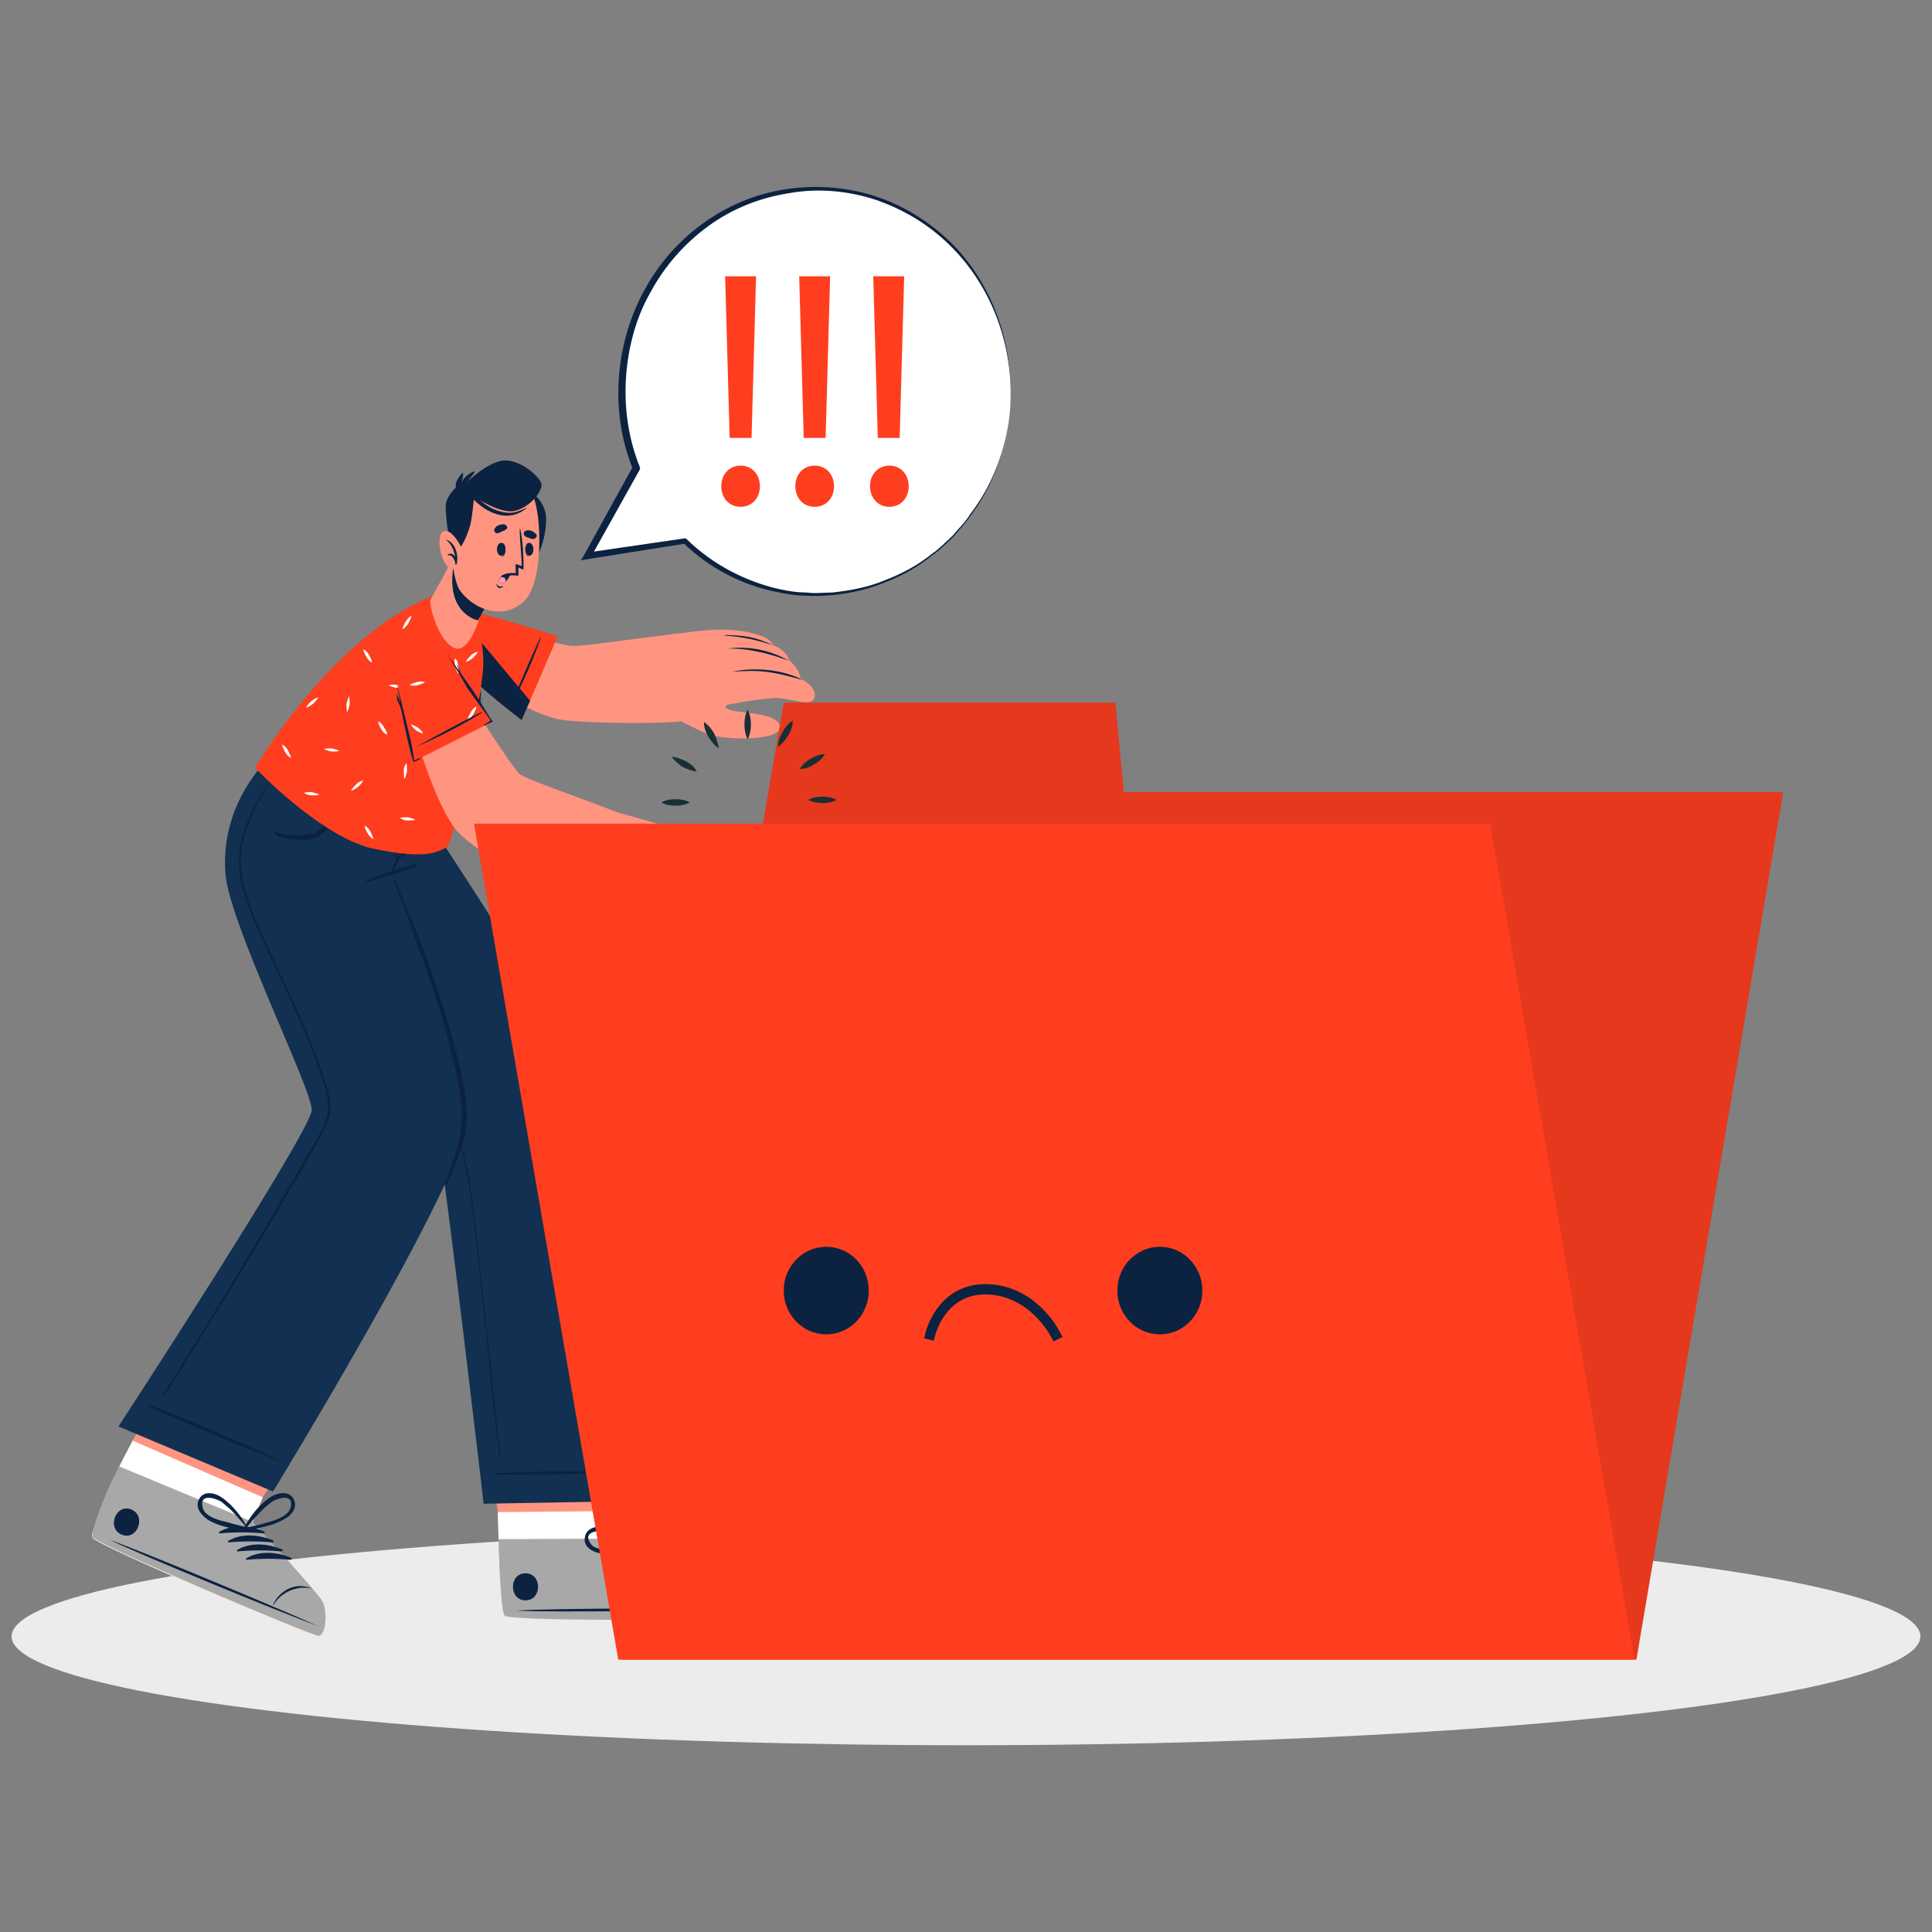 <?xml version="1.0" encoding="utf-8"?>
<!-- Generator: Adobe Illustrator 24.3.0, SVG Export Plug-In . SVG Version: 6.00 Build 0)  -->
<svg version="1.1" id="Layer_1" xmlns="http://www.w3.org/2000/svg" xmlns:xlink="http://www.w3.org/1999/xlink" x="0px" y="0px"
	 viewBox="0 0 300 300" style="enable-background:new 0 0 300 300;" xml:space="preserve">
<rect x="0" y="0" width="300" height="300" fill="#808080" stroke="none"/>
<style type="text/css">
	.st0{fill:#ECECEC;}
	.st1{fill:#FF9581;}
	.st2{fill:#FFFFFF;}
	.st3{fill:#A8A8A8;}
	.st4{fill:#0C2241;}
	.st5{fill:#123051;}
	.st6{fill:#FF3E1F;}
	.st7{fill:none;stroke:#FFA89E;stroke-width:0;stroke-linecap:round;stroke-linejoin:round;}
	.st8{fill:#FF99BC;}
	.st9{opacity:0.1;}
	.st10{fill:#1A2E35;}
</style>
<g>
	<g>
		<ellipse class="st0" cx="150" cy="254.1" rx="148.2" ry="16.9"/>
	</g>
	<g>
		<g>
			<g>
				<g>
					<path class="st1" d="M115.5,251.2c-1.2,0.4-35.7,0.6-37.1-0.3c-0.5-0.3-0.8-5.6-1-11.9c0-1.4-0.1-2.8-0.1-4.2l-2.8-19.2
						l23.1-0.2l2.2,19.2l-0.1,4.2c0,0,13.2,6.1,14.6,7.2C115.6,247.2,116.7,250.8,115.5,251.2z"/>
					<path class="st2" d="M115.5,251.2c-1.2,0.4-35.7,0.6-37.1-0.3c-0.6-0.4-0.9-8.1-1.1-16.1l22.5-0.2l-0.1,4.2
						c0,0,13.2,6.1,14.6,7.2C115.6,247.2,116.7,250.8,115.5,251.2z"/>
					<g>
						<path class="st3" d="M115.5,251.2c-1.2,0.4-35.7,0.6-37.1-0.3c-0.5-0.3-0.8-5.6-1-11.9l22.3-0.1c0,0,13.2,6.1,14.6,7.2
							C115.6,247.2,116.7,250.8,115.5,251.2z"/>
						<g>
							<g>
								<path class="st4" d="M115,249.8c-5.8-0.1-29.2-0.1-34.9,0.3c0,0,0,0,0,0C85.8,250.4,109.2,250.1,115,249.8
									C115.1,249.9,115.1,249.8,115,249.8z"/>
								<path class="st4" d="M112,244.8c-1.4-0.1-2.7,0.6-3.5,1.5c-0.7,0.8-1.3,2-1.3,3.2c0,0,0.1,0,0.1,0
									C107.7,247.2,109.8,245.1,112,244.8C112.1,244.9,112.1,244.8,112,244.8z"/>
								<path class="st4" d="M101.9,239.5c-2.3,0-5,0.8-6.4,2.8c-0.1,0.1,0,0.2,0.1,0.1c2.1-1.1,4.1-2,6.4-2.6
									C102.1,239.7,102.1,239.5,101.9,239.5z"/>
								<path class="st4" d="M103.7,240.2c-2.3,0-5,0.8-6.4,2.8c-0.1,0.1,0,0.2,0.1,0.1c2.1-1.1,4.1-2,6.4-2.6
									C103.9,240.4,103.9,240.2,103.7,240.2z"/>
								<path class="st4" d="M105.5,240.9c-2.3,0-5,0.8-6.4,2.8c-0.1,0.1,0,0.2,0.1,0.1c2.1-1.1,4.1-2,6.4-2.6
									C105.7,241.2,105.7,240.9,105.5,240.9z"/>
								<path class="st4" d="M107.3,241.6c-2.3,0-5,0.8-6.4,2.8c-0.1,0.1,0,0.2,0.1,0.1c2.1-1.1,4.1-2,6.4-2.6
									C107.5,241.9,107.5,241.6,107.3,241.6z"/>
								<path class="st4" d="M81.6,244.3c-2.6,0-2.6,4.2,0,4.2C84.2,248.5,84.2,244.3,81.6,244.3z"/>
							</g>
							<path class="st4" d="M104.4,233c-1.2-1-2.7,0-3.4,1c-1.2,1.7-2,4.1-2.1,6.2c0,0.1,0,0.1,0.1,0.1c0.1,0.2,0.2,0.3,0.4,0.2
								c1.6-1.2,3.5-2.3,4.8-3.9C105,235.6,105.5,234,104.4,233z M101.6,238.2c-0.8,0.6-1.6,1.2-2.4,1.8c0.4-1.2,0.8-2.4,1.3-3.6
								c0.3-0.6,0.5-1.1,0.8-1.6c0.5-0.8,2.8-2.8,3-0.2C104.5,236,102.5,237.4,101.6,238.2z"/>
							<path class="st4" d="M93.2,241.2c2,0.3,4.1-0.3,6.1-0.6c0.2,0,0.3-0.3,0.2-0.4c0,0,0-0.1,0-0.1c-1.5-1.4-3.6-2.6-5.6-3
								c-1.2-0.2-2.9,0.1-3.1,1.7C90.6,240.2,92,241,93.2,241.2z M91.8,239.8c-1.6-2.1,1.4-2.2,2.3-2c0.6,0.1,1.1,0.4,1.7,0.6
								c1.2,0.5,2.2,1.1,3.3,1.6c-1,0.1-1.9,0.3-2.9,0.4C95,240.6,92.7,240.9,91.8,239.8z"/>
						</g>
					</g>
				</g>
				<g>
					<path class="st5" d="M40.6,126.8c0,0,26.8,47.6,27.5,50.9c1.1,5.1,7,55.8,7,55.8L103,233c0,0-4.8-44.7-9.4-59.4
						c-3.3-10.6-26.9-45.8-26.9-45.8L40.6,126.8z"/>
					<g>
						<path class="st4" d="M100.4,228.5c-4,0-18.2-0.2-23.5,0.3c0,0,0,0.1,0,0.1c1.8,0.3,19.5-0.2,23.5-0.3
							C100.5,228.6,100.5,228.5,100.4,228.5z"/>
						<path class="st4" d="M45.1,131.2c1.8,2.9,3.6,5.7,5.4,8.5c1.8,2.8,3.6,5.7,5.4,8.6c3.5,5.7,7,11.5,10.4,17.4
							c1.6,2.7,3.1,5.5,4.2,8.5c1.1,3,1.8,6,2.4,9.1c0.5,3.1,0.9,6.3,1.2,9.4c0.4,3.4,0.7,6.7,1.1,10.1c0.7,6.9,1.5,13.7,2.2,20.6
							c0.1,0.8,0.2,1.7,0.3,2.5c0,0.1-0.2,0.1-0.2,0c-0.8-6.8-1.5-13.7-2.2-20.5c-0.4-3.4-0.7-6.8-1.1-10.2
							c-0.3-3.2-0.7-6.3-1.1-9.5c-0.5-3.1-1.1-6.2-2-9.2c-0.9-3.1-2.3-6.1-3.9-8.9c-3.2-5.8-6.7-11.5-10.1-17.2
							c-3.5-5.7-6.9-11.5-10.5-17.1C46,132.6,45.5,131.9,45.1,131.2C45,131.2,45.1,131.1,45.1,131.2z"/>
					</g>
				</g>
			</g>
			<g>
				<g>
					<path class="st1" d="M49.4,254.1c-1.3-0.1-34.1-14-35-15.3c0,0,0-0.1-0.1-0.3c0-1.2,2.3-5.3,4.2-10.7c0.1-0.3,1-2,2.1-4.1
						c3.2-5.9,9-16.1,9-16.1l21.5,8.9l-10.3,16l-1.6,3.9c0,0,10.1,10.9,10.9,12.4C50.9,250.4,50.6,254.1,49.4,254.1z"/>
					<path class="st2" d="M49.4,254.1c-1.3-0.1-34.1-14-35-15.3c0,0,0-0.1-0.1-0.3c0-1.2,2.3-5.3,4.2-10.7c0.1-0.3,1-2,2.1-4.1
						l20.2,8.8l-1.6,3.9c0,0,10.1,10.9,10.9,12.4C50.9,250.4,50.6,254.1,49.4,254.1z"/>
					<g>
						<path class="st3" d="M49.4,254c-1.3-0.1-34.1-14-35-15.3c-0.3-0.5,1.1-5.2,4.1-11l20.7,8.6c0,0,10.1,10.9,10.9,12.4
							C50.9,250.4,50.6,254.1,49.4,254z"/>
						<g>
							<g>
								<path class="st4" d="M49.4,252.5c-5.3-2.4-27-11.5-32.4-13.4c0,0-0.1,0,0,0C22.2,241.6,43.9,250.5,49.4,252.5
									C49.5,252.7,49.5,252.6,49.4,252.5z"/>
								<path class="st4" d="M48.5,246.7c-1.3-0.6-2.7-0.5-3.7,0c-1,0.5-1.9,1.3-2.4,2.5c0,0,0,0.1,0.1,0
									C43.6,247.2,46.3,246.1,48.5,246.7C48.5,246.8,48.5,246.8,48.5,246.7z"/>
								<path class="st4" d="M41,237.8c-2.1-0.9-4.9-1.2-7,0.1c-0.1,0,0,0.2,0.1,0.2c2.3-0.2,4.5-0.2,6.8,0
									C41.1,238.1,41.2,237.9,41,237.8z"/>
								<path class="st4" d="M42.4,239.2c-2.1-0.9-4.9-1.2-7,0.1c-0.1,0,0,0.2,0.1,0.2c2.3-0.2,4.5-0.2,6.8,0
									C42.5,239.5,42.6,239.3,42.4,239.2z"/>
								<path class="st4" d="M43.8,240.6c-2.1-0.9-4.9-1.2-7,0.1c-0.1,0,0,0.2,0.1,0.2c2.3-0.2,4.5-0.2,6.8,0
									C43.9,240.9,44,240.6,43.8,240.6z"/>
								<path class="st4" d="M45.2,241.9c-2.1-0.9-4.9-1.2-7,0.1c-0.1,0,0,0.2,0.1,0.2c2.3-0.2,4.5-0.2,6.8,0
									C45.3,242.2,45.4,242,45.2,241.9z"/>
								<path class="st4" d="M20.4,234.4c-2.4-1-3.9,2.9-1.5,3.9C21.3,239.3,22.8,235.4,20.4,234.4z"/>
							</g>
							<path class="st4" d="M45.6,232.8c-0.7-1.4-2.5-1-3.5-0.4c-1.7,1.1-3.3,3-4.2,4.9c0,0,0,0.1,0,0.1c0,0.2,0.1,0.4,0.3,0.3
								c2-0.5,4.1-0.7,5.9-1.8C45.2,235.4,46.3,234.1,45.6,232.8z M41.2,236.5c-1,0.3-1.9,0.5-2.9,0.7c0.8-1,1.6-1.9,2.5-2.8
								c0.4-0.4,0.9-0.8,1.4-1.2c0.8-0.5,3.6-1.5,2.9,1C44.6,235.6,42.3,236.2,41.2,236.5z"/>
							<path class="st4" d="M32.3,236c1.8,1.1,3.9,1.3,5.9,1.8c0.2,0,0.3-0.2,0.3-0.3c0,0,0.1,0,0-0.1c-0.9-1.9-2.5-3.8-4.1-4.9
								c-1-0.7-2.8-1.1-3.5,0.3C30.2,234.1,31.3,235.3,32.3,236z M31.5,234.2c-0.7-2.5,2.1-1.5,2.9-1c0.5,0.4,0.9,0.8,1.4,1.2
								c0.9,0.9,1.7,1.9,2.5,2.8c-0.9-0.3-1.9-0.5-2.9-0.8C34.2,236.1,31.9,235.6,31.5,234.2z"/>
						</g>
					</g>
				</g>
				<g>
					<path class="st5" d="M42.4,231.6l-24-10.1c0,0,29.8-45.7,30-49.1c0.2-3-12.9-29.2-13.4-36.8c-0.6-8.2,3.3-14.6,7.4-18.6
						l24.8,11c0,0-2.6,4.4-6.7,6.8c0,0,12.7,30.3,12,39.6C71.7,183.7,42.4,231.6,42.4,231.6z"/>
					<g>
						<path class="st4" d="M43.5,226.8c-3.5-1.6-2.5-1.2-5.9-2.7c-1.7-0.7-12.9-5.6-14.7-6c0,0-0.1,0.1,0,0.1
							c1.5,1,12.8,5.6,14.5,6.3c3.5,1.4,2.5,1,6.1,2.4C43.5,227,43.5,226.9,43.5,226.8z"/>
						<g>
							<path class="st4" d="M64.5,134.2c-2.6,0.6-5.1,1.5-7.6,2.6c-0.1,0-0.1,0.2,0.1,0.2c2.5-0.8,5.1-1.5,7.6-2.4
								C64.8,134.5,64.7,134.2,64.5,134.2z"/>
							<path class="st4" d="M61.6,133.2c-0.2,0.4-0.5,0.9-0.6,1.4c-0.1,0.4-0.3,0.8-0.3,1.2c0,0.1,0.1,0.1,0.1,0
								c0.3-0.3,0.4-0.7,0.6-1.1c0.2-0.4,0.4-0.8,0.6-1.3C62.2,133.1,61.8,132.9,61.6,133.2z"/>
							<path class="st4" d="M61.9,130.7c0.2-0.4,0.3-0.8,0.5-1.2c0.2-0.4,0.4-0.8,0.5-1.2c0-0.1,0.1,0,0.1,0
								c-0.2,0.4-0.3,0.8-0.4,1.2c-0.1,0.4-0.3,0.8-0.4,1.2c-0.2,0.8-0.5,1.5-0.9,2.2c0.4,0,0.8,0,1.2-0.2c0.4-0.2,0.6-0.7,0.8-1.1
								c0.2-0.4,0.4-0.9,0.6-1.3c0.2-0.5,0.5-1,0.7-1.5c0-0.1,0.1,0,0.1,0c-0.4,1.1-0.7,2.2-1.3,3.2c-0.2,0.4-0.4,0.8-0.8,1
								c-0.5,0.2-0.9,0.1-1.4,0.1c-0.1,0-0.1,0-0.1-0.1C61.4,132.3,61.6,131.5,61.9,130.7z"/>
						</g>
						<path class="st4" d="M60.9,135.8c0.9,1.9,1.7,3.9,2.5,5.8c0.8,1.9,1.6,3.8,2.3,5.7c1.5,3.9,2.8,7.9,4,11.9c0.6,2,1.1,4,1.6,6
							c0.5,2,0.9,4.1,1.1,6.1c0.2,2.1,0.1,4.1-0.5,6.1c-0.6,2-1.3,3.8-2.2,5.7c-0.5,1.2-0.7,1-0.5,0.4c0.7-1.7,2.7-6.7,2.5-11
							c-0.1-2.1-0.5-4.1-0.9-6.1c-0.5-2-1-4.1-1.5-6.1c-1.1-4-2.4-7.8-3.8-11.7c-0.8-2.2-1.6-4.3-2.3-6.5
							C62.4,140.1,61.6,138.2,60.9,135.8C60.7,135.7,60.8,135.7,60.9,135.8z"/>
						<path class="st4" d="M42.6,129.3c0.4-0.2,1,0.1,1.5,0.2c0.6,0.1,1.1,0.2,1.7,0.2c0.6,0,1.1,0,1.7-0.1c0.6-0.1,1.1-0.1,1.6-0.4
							c0.8-0.5,1.5-1.5,2.1-2.3c0.6-0.9,1.2-1.9,1.6-2.9c0-0.1,0.1,0,0.1,0c-0.2,0.6-0.3,1.2-0.5,1.8c-0.2,0.6-0.5,1.1-0.8,1.6
							c-0.6,1-1.2,2-2.1,2.5c-1,0.6-2.3,0.6-3.4,0.5c-0.6,0-1.3-0.1-1.9-0.3c-0.5-0.1-1.2-0.2-1.5-0.6
							C42.5,129.5,42.5,129.4,42.6,129.3z"/>
						<path class="st4" d="M25.2,216.7c4-6.2,7.8-12.5,11.6-18.8c3.8-6.3,7.6-12.7,11.3-19.2c0.9-1.5,1.9-3.1,2.5-4.8
							c0.6-1.8,0.3-3.6-0.3-5.5c-1-3.3-2.3-6.5-3.7-9.7c-1.4-3.2-2.9-6.3-4.3-9.5c-1.5-3.1-3-6.2-4.1-9.5c-1.1-3.1-1.5-6.4-0.6-9.6
							c0.8-3.2,2.5-6.1,4.4-8.8c0.5-0.7,1-1.4,1.4-2.1c0-0.1,0.1,0,0.1,0.1c-2,2.8-3.9,5.8-5.1,9.1c-0.6,1.6-1,3.4-1,5.1
							c0,1.8,0.3,3.5,0.8,5.2c1,3.3,2.5,6.4,3.9,9.5c1.5,3.1,3,6.3,4.4,9.4c1.4,3.2,2.7,6.4,3.8,9.8c0.5,1.5,1,3,1,4.6
							c0,1.7-0.8,3.3-1.7,4.8c-3.6,6.4-7.3,12.7-11.1,19c-3.8,6.3-7.7,12.5-11.6,18.8c-0.5,0.8-1,1.6-1.5,2.3
							C25.3,216.9,25.2,216.8,25.2,216.7z"/>
					</g>
				</g>
			</g>
		</g>
		<g>
			<g>
				<path class="st1" d="M68.6,98.9c2.2,5.1,13.5,12.2,18.8,12.9c3.8,0.5,15.4,0.7,19.3,0.1c4.6-0.7,1.1-13.8-1.7-13.5
					c-7.5,0.9-14,1.9-16,1.9c-2.5,0-15.8-4.5-17.4-5.1C67.8,93.8,67.3,96,68.6,98.9z"/>
				<g>
					<g>
						<path class="st6" d="M68.7,100.3c2.8,4.4,12.3,11.5,12.3,11.5l1.3-3l4.3-10c0,0-8.6-2.8-14.3-4.1c-0.8-0.2-1.4-0.3-2-0.3
							C66.5,94.2,66.2,96.5,68.7,100.3z"/>
					</g>
					<path class="st4" d="M68.7,100.3c2.8,4.4,12.3,11.5,12.3,11.5l1.3-3c-3.5-4.2-8.9-10.7-12.1-14.4
						C66.5,94.2,66.2,96.5,68.7,100.3z"/>
					<path class="st4" d="M79.2,109.8c0.7-1.8,3.9-9.2,4.7-10.8c0.1-0.1,0.1-0.1,0.1,0C82,104.6,80.1,108.1,79.2,109.8
						C79.3,109.9,79.2,109.8,79.2,109.8z"/>
				</g>
				<g>
					<path class="st1" d="M103.7,98.6c4.6-0.6,10.3-1.7,15.1,0.4c0.9,0.4,1.3,1.2,1.3,1.2c2.2,0.9,2.4,2.3,2.4,2.3
						c1.8,1.5,1.8,2.9,1.8,2.9s2.5,1.1,2.2,2.8c-0.4,1.9-3.9,0-6.4,0.2c-5.8,0.4-14,2.6-15.6,2.9L103.7,98.6z"/>
					<path class="st4" d="M113.7,104.3c1.7-0.1,3.4-0.2,5.1,0c1.9,0.2,3.7,0.7,5.5,1.2c0.1,0,0.1-0.1,0-0.1
						C121.1,103.9,117.1,103.6,113.7,104.3C113.6,104.2,113.6,104.3,113.7,104.3z"/>
					<path class="st4" d="M113,100.7c1.7,0,4.6,0.1,9.5,1.9c0,0,0,0,0,0C119.5,100.9,116.3,100.3,113,100.7
						C112.9,100.6,112.9,100.7,113,100.7z"/>
					<path class="st4" d="M112.6,98.7c2.8,0.2,4.6,0.6,7.5,1.5c0,0,0,0,0,0c-3.1-1.4-4.4-1.5-7.5-1.6
						C112.5,98.6,112.5,98.7,112.6,98.7z"/>
					<path class="st1" d="M113.1,109.3c-0.7,0.4-0.6,0.8,0.9,1.1c1.4,0.3,7.3,0.4,7.1,2.6c-0.2,2.1-8.5,1.9-10.8,1.1
						c-2.3-0.8-5.8-2.8-5.8-2.8C106,111,109.9,109.9,113.1,109.3z"/>
				</g>
			</g>
			<g>
				<path class="st4" d="M74.7,107.1c0,0.9-0.1,1.9-0.2,2.8c0,0,0-0.1,0-0.1c0.2-0.5,0.3-1,0.5-1.5c0,0,0.1,0,0,0
					c-0.1,0.5-0.3,1-0.4,1.5c-0.1,0.2-0.2,0.5-0.3,0.7c-0.1,0.4-0.1,0.8-0.2,1.2c-0.2,0.8-0.9,4-1,4.6c0,0.1-0.2,0.1-0.2,0
					c0-0.6,0.6-4,0.7-4.8C74,110.1,74.3,108.5,74.7,107.1C74.7,107.1,74.7,107.1,74.7,107.1z"/>
				<g>
					<path class="st6" d="M69.3,131.6c-1.4,0.7-3.2,1.9-11.2,0.2c-0.5-0.1-1-0.2-1.5-0.4c-7.5-2.4-16.5-11.6-17-12.2
						c0,0,11.9-20.2,27.2-26.5c1.9-0.8,5,0.7,6.7,2.6c0.6,0.7,2,5.6,1.4,9.6C74.5,109,70.7,130.9,69.3,131.6z"/>
					<g>
						<g>
							<path class="st2" d="M68.3,104.8c0.1,0.4,0.1,0.9,0.1,1.3c-0.1,0.4-0.2,0.8-0.4,1.2c-0.1-0.4-0.1-0.9-0.1-1.3
								C67.9,105.6,68,105.2,68.3,104.8z"/>
						</g>
						<g>
							<path class="st2" d="M63.1,118.5c0.1,0.4,0.1,0.9,0.1,1.3c-0.1,0.4-0.2,0.8-0.4,1.2c-0.1-0.4-0.1-0.9-0.1-1.3
								C62.7,119.3,62.8,118.9,63.1,118.5z"/>
						</g>
						<g>
							<path class="st2" d="M54.2,108.1c0.1,0.4,0.1,0.9,0.1,1.3c-0.1,0.4-0.2,0.8-0.4,1.2c-0.1-0.4-0.1-0.9-0.1-1.3
								C53.9,108.9,54,108.5,54.2,108.1z"/>
						</g>
						<g>
							<path class="st2" d="M71.7,117.8c0.1,0.4,0.1,0.9,0.1,1.3c-0.1,0.4-0.2,0.8-0.4,1.2c-0.1-0.4-0.1-0.9-0.1-1.3
								C71.3,118.6,71.4,118.2,71.7,117.8z"/>
						</g>
						<g>
							<path class="st2" d="M60.3,106.4c0.4-0.1,0.8-0.1,1.2-0.1c0.4,0.1,0.8,0.2,1.2,0.4c-0.4,0.1-0.8,0.1-1.2,0.1
								C61.1,106.7,60.7,106.6,60.3,106.4z"/>
						</g>
						<g>
							<path class="st2" d="M50.3,116.3c0.4-0.1,0.8-0.1,1.2-0.1c0.4,0.1,0.8,0.2,1.2,0.4c-0.4,0.1-0.8,0.1-1.2,0.1
								C51,116.6,50.7,116.5,50.3,116.3z"/>
						</g>
						<g>
							<path class="st2" d="M62.1,127c0.4-0.1,0.8-0.1,1.2-0.1c0.4,0.1,0.8,0.2,1.2,0.4c-0.4,0.1-0.8,0.1-1.2,0.1
								C62.9,127.4,62.5,127.3,62.1,127z"/>
						</g>
						<g>
							<path class="st2" d="M47.2,123.1c0.4-0.1,0.8-0.1,1.2-0.1c0.4,0.1,0.8,0.2,1.2,0.4c-0.4,0.1-0.8,0.1-1.2,0.1
								C48,123.5,47.6,123.4,47.2,123.1z"/>
						</g>
						<g>
							<path class="st2" d="M68.2,95.1c0.4-0.1,0.8-0.1,1.2-0.1c0.4,0.1,0.8,0.2,1.2,0.4c-0.4,0.1-0.8,0.1-1.2,0.1
								C69,95.5,68.6,95.4,68.2,95.1z"/>
						</g>
						<g>
							<path class="st2" d="M65.3,98.6c-0.2,0.4-0.5,0.7-0.8,1c-0.3,0.2-0.7,0.5-1.1,0.6c0.2-0.4,0.5-0.7,0.8-1
								C64.5,98.9,64.8,98.7,65.3,98.6z"/>
						</g>
						<g>
							<path class="st2" d="M49.4,108.3c-0.2,0.4-0.5,0.7-0.8,1c-0.3,0.2-0.7,0.5-1.1,0.6c0.2-0.4,0.5-0.7,0.8-1
								C48.6,108.7,48.9,108.4,49.4,108.3z"/>
						</g>
						<g>
							<path class="st2" d="M69.2,112.8c-0.2,0.4-0.5,0.7-0.8,1c-0.3,0.2-0.7,0.5-1.1,0.6c0.2-0.4,0.5-0.7,0.8-1
								C68.4,113.1,68.8,112.9,69.2,112.8z"/>
						</g>
						<g>
							<path class="st2" d="M56.4,121.2c-0.2,0.4-0.5,0.7-0.8,1c-0.3,0.2-0.7,0.5-1.1,0.6c0.2-0.4,0.5-0.7,0.8-1
								C55.6,121.5,55.9,121.3,56.4,121.2z"/>
						</g>
						<g>
							<path class="st2" d="M74.2,101.2c-0.2,0.4-0.5,0.7-0.8,1c-0.3,0.2-0.7,0.5-1.1,0.6c0.2-0.4,0.5-0.7,0.8-1
								C73.4,101.5,73.7,101.3,74.2,101.2z"/>
						</g>
						<g>
							<path class="st2" d="M73.9,111c-0.4-0.2-0.7-0.5-0.9-0.9c-0.2-0.3-0.4-0.7-0.5-1.2c0.4,0.2,0.7,0.5,0.9,0.9
								C73.6,110.2,73.8,110.5,73.9,111z"/>
						</g>
						<g>
							<path class="st2" d="M45.2,117.7c-0.4-0.2-0.7-0.5-0.9-0.9c-0.2-0.3-0.4-0.7-0.5-1.2c0.4,0.2,0.7,0.5,0.9,0.9
								C44.9,116.9,45.1,117.3,45.2,117.7z"/>
						</g>
						<g>
							<path class="st2" d="M70.4,125.8c-0.4-0.2-0.7-0.5-0.9-0.9c-0.2-0.3-0.4-0.7-0.5-1.2c0.4,0.2,0.7,0.5,0.9,0.9
								C70.1,125,70.3,125.3,70.4,125.8z"/>
						</g>
						<g>
							<path class="st2" d="M57.8,102.9c-0.4-0.2-0.7-0.5-0.9-0.9c-0.2-0.3-0.4-0.7-0.5-1.2c0.4,0.2,0.7,0.5,0.9,0.9
								C57.5,102.1,57.7,102.4,57.8,102.9z"/>
						</g>
						<g>
							<path class="st2" d="M58,130.3c-0.4-0.2-0.7-0.5-0.9-0.9c-0.2-0.3-0.4-0.7-0.5-1.2c0.4,0.2,0.7,0.5,0.9,0.9
								C57.7,129.5,57.9,129.9,58,130.3z"/>
						</g>
						<g>
							<path class="st2" d="M60.1,114.1c-0.4-0.2-0.7-0.5-0.9-0.9c-0.2-0.3-0.4-0.7-0.5-1.2c0.4,0.2,0.7,0.5,0.9,0.9
								C59.9,113.3,60.1,113.7,60.1,114.1z"/>
						</g>
					</g>
				</g>
			</g>
			<g>
				<g>
					<g>
						<path class="st1" d="M70.8,100.7c-1.9-0.4-3.8-4.6-4-7.4c0-0.2,0.9-1.7,2-3.7c0.6-1.2,1.3-2.5,1.8-3.7
							c0.1-0.3,0.7,0.6,0.7,0.6l1.4,1.1l4.6,3.7c0,0-1.8,2.3-2.8,4.5c-0.1,0.2-0.1,0.4-0.2,0.5c0,0,0,0.1,0,0.1
							C74,97.4,72.6,101.1,70.8,100.7z"/>
					</g>
					<path class="st4" d="M74.3,96.3C74.3,96.3,74.3,96.3,74.3,96.3c-0.3,0-0.5-0.1-0.8-0.2c-5-2.4-2.8-9.4-2.8-9.4l2,1l4.6,3.7
						c0,0-1.8,2.3-2.8,4.5C74.4,95.9,74.3,96.1,74.3,96.3z"/>
				</g>
				<g>
					<path class="st4" d="M82.5,76.4c0,0,2.3,1.5,2.3,4.2c0,2.7-1,5.3-1.3,5.4C83.3,86.1,82.5,76.4,82.5,76.4z"/>
					<g>
						<path class="st1" d="M71.1,77.8c-1.4,2.8-1.3,11.7,0.4,14c2.5,3.3,7.3,4.5,10.2,1.2c2.8-3.2,2.5-14.8,0.5-17
							C79.3,72.8,73.2,73.6,71.1,77.8z"/>
					</g>
					<line class="st7" x1="71.4" y1="91.7" x2="71.4" y2="91.7"/>
					<g>
						<g>
							<path class="st4" d="M78.4,84.9C78.4,84.9,78.4,84.9,78.4,84.9c0,0.7-0.1,1.4-0.6,1.6c0,0,0,0,0,0
								C78.5,86.4,78.6,85.5,78.4,84.9z"/>
							<path class="st4" d="M77.9,84.3c-0.9-0.1-1,1.9-0.1,2C78.7,86.3,78.7,84.3,77.9,84.3z"/>
						</g>
						<g>
							<path class="st4" d="M81.6,84.9C81.6,84.9,81.7,84.9,81.6,84.9c0,0.7,0.1,1.4,0.6,1.6c0,0,0,0,0,0
								C81.6,86.4,81.5,85.5,81.6,84.9z"/>
							<path class="st4" d="M82.1,84.3c0.9-0.1,1,1.9,0.1,2C81.4,86.3,81.4,84.3,82.1,84.3z"/>
						</g>
						<path class="st4" d="M77.3,82.8c0.3-0.1,0.5-0.2,0.7-0.3c0.3-0.1,0.5-0.2,0.7-0.4c0.1-0.1,0.1-0.4-0.1-0.5
							c-0.3-0.3-0.7-0.2-1-0.1c-0.4,0.1-0.6,0.3-0.8,0.6C76.6,82.5,77,82.9,77.3,82.8z"/>
						<path class="st4" d="M82.8,83.7c-0.3,0-0.5-0.1-0.7-0.2c-0.3-0.1-0.5-0.1-0.7-0.4c-0.1-0.1-0.1-0.4,0-0.5
							c0.3-0.3,0.6-0.3,1-0.2c0.4,0.1,0.6,0.3,0.9,0.6C83.5,83.3,83.1,83.7,82.8,83.7z"/>
						<path class="st4" d="M77.1,90.7c0.1,0.1,0.3,0.3,0.5,0.4c0.2,0,0.4-0.1,0.6-0.1c0,0,0,0,0,0c-0.2,0.2-0.5,0.4-0.7,0.3
							C77.2,91.2,77.1,90.9,77.1,90.7C77,90.7,77.1,90.6,77.1,90.7z"/>
						<g>
							<path class="st4" d="M80.5,88.1c0,0,0,0.9,0,1.3c0,0-1.1-0.2-2.4,0.1c-0.2,0-0.2-0.1,0-0.2c0.4-0.2,1-0.4,2-0.3
								c0-0.1-0.1-1.4,0-1.4c0.2,0,0.6,0.2,0.9,0.3c0-1.9-0.3-3.8-0.3-5.7c0-0.1,0.1-0.1,0.1,0c0.4,1.9,0.5,4.1,0.5,6.1
								C81.4,88.6,80.6,88.2,80.5,88.1z"/>
						</g>
						<g>
							<path class="st4" d="M79.3,89.1c0,0-0.4,1.1-1.1,1.4c-0.8,0.3-1-0.4-0.3-1.1C78.4,89,79.3,89.1,79.3,89.1z"/>
							<path class="st8" d="M78.5,90.3c-0.1,0.1-0.2,0.1-0.3,0.2c-0.7,0.3-1-0.3-0.4-0.9C78.2,89.6,78.6,89.7,78.5,90.3z"/>
						</g>
					</g>
					<g>
						<path class="st4" d="M70.7,85.4c0.9,0.3,2-2.7,2.3-3.8c0.3-1,0.6-4.2,0.6-4.4c0-0.2,4.1,2.8,6.5,2.1c2.4-0.7,4-3,4-4
							c0-1-2.9-3.7-5.5-3.8c-2.6-0.1-6,3.3-6,3.3s1.2-1.5,1.1-1.6c0-0.1-1.7,0.6-2,1.8c0,0,0.3-1.5,0.2-1.6c-0.1,0-1.4,1.3-1.1,2.3
							c0,0-1.5,1.3-1.6,2.8C69.2,79.9,69.6,85,70.7,85.4z"/>
						<path class="st4" d="M81.9,78.8c-0.7,0.3-1.5,0.7-2.3,0.8c-0.9,0.1-1.8-0.1-2.6-0.4c-0.8-0.3-1.6-0.8-2.3-1.4
							c-0.6-0.5-1.1-1.1-1.8-1.6c-0.2-0.1-0.3,0.1-0.2,0.3c1,1.5,2.7,2.8,4.3,3.3C78.9,80.4,80.5,80,81.9,78.8
							C81.9,78.8,81.9,78.8,81.9,78.8z"/>
					</g>
					<g>
						<path class="st1" d="M71.7,85.1c0,0-1.5-3.1-2.8-2.6c-1.3,0.5-0.5,4.8,0.8,5.6c1.4,0.8,2.1-0.5,2.1-0.5L71.7,85.1z"/>
						<path class="st4" d="M69.2,83.8C69.2,83.7,69.2,83.8,69.2,83.8c0.9,0.6,1.3,1.7,1.5,2.7c-0.2-0.4-0.6-0.7-1.2-0.4
							c0,0,0,0.1,0,0.1c0.4,0,0.7,0.1,0.9,0.5c0.2,0.3,0.3,0.6,0.3,0.9c0,0.1,0.2,0.1,0.2,0c0,0,0,0,0,0
							C71.3,86.1,70.6,84.1,69.2,83.8z"/>
					</g>
				</g>
			</g>
			<g>
				<g>
					<path class="st1" d="M62,99c-1,6.1,5.3,26.7,9.4,30.5c6.1,5.7,17.2,9.5,21.3,10.7c1.8,0.5,6.7-12.4,4.9-13.3
						c-3.8-1.8-15.7-5.7-16.9-6.7c-1.1-1-8-11.3-11-17.2C65.7,95.1,62.5,95.9,62,99z"/>
					<g>
						<path class="st1" d="M94.6,125.8c0,0,5.3,1.4,8.7,2.5c1.9,0.6,5.1,1.9,6.3,3.1c1.8,1.7,8.3,9.8,6.4,11.5
							c-1.7,1.5-6.4-6.2-6.4-6.2s5.4,7.4,3.1,8.8c-2.4,1.4-6.6-8-6.6-8s5.4,7.7,2.8,8.8c-2,0.8-6.3-7.5-6.3-7.5s4.6,6.7,2.6,7.6
							c-2.2,1-6.7-6.4-6.7-6.4c-5.5,1.5-8.8-0.2-10.9-1.6C87,137.8,94.6,125.8,94.6,125.8z"/>
						<g>
							<path class="st4" d="M107.8,133.9c0.7,0.8,1.4,1.7,1.9,2.6c0.6,0.9,1.2,1.8,1.7,2.8c1.3,2.3,1.7,4,1.7,3.9
								c-0.9-2.4-3-5.6-3.6-6.5C109,135.8,108.4,134.9,107.8,133.9C107.8,133.9,107.8,133.9,107.8,133.9z"/>
							<path class="st4" d="M104.7,136.1c1.1,0.9,3.6,4.5,4.5,6.8c0,0.1,0,0.1-0.1,0C108.4,141.8,105.4,137.3,104.7,136.1
								C104.6,136.1,104.7,136.1,104.7,136.1z"/>
							<path class="st4" d="M101.6,137.5c1.3,1.4,2.4,3.2,3.3,5.4c0,0.1,0,0.1-0.1,0C103.8,141,103,139.6,101.6,137.5
								C101.6,137.5,101.6,137.4,101.6,137.5z"/>
						</g>
					</g>
				</g>
				<g>
					<path class="st6" d="M67.8,99.4c-4.7-7-7.5-4.4-6.6,3.2c0.9,7.1,3.3,15.5,3.3,15.5l11.9-6C76.4,112.1,70.8,103.9,67.8,99.4z"/>
					<g>
						<g>
							<path class="st2" d="M70.7,102.2c0.3,0.4,0.4,0.8,0.5,1.2c0.1,0.4,0.1,0.8,0,1.3c-0.3-0.4-0.4-0.8-0.5-1.2
								C70.6,103,70.5,102.6,70.7,102.2z"/>
						</g>
						<g>
							<path class="st2" d="M63.6,106.4c0.4-0.3,0.8-0.4,1.2-0.5c0.4-0.1,0.8-0.1,1.2,0c-0.4,0.3-0.8,0.4-1.2,0.5
								C64.5,106.5,64.1,106.5,63.6,106.4z"/>
						</g>
						<g>
							<path class="st2" d="M63.9,95.6c-0.1,0.5-0.3,0.8-0.5,1.2c-0.2,0.3-0.5,0.7-0.9,0.9c0.1-0.5,0.3-0.8,0.5-1.2
								C63.3,96.1,63.5,95.8,63.9,95.6z"/>
						</g>
						<g>
							<path class="st2" d="M74,109.7c-0.1,0.5-0.3,0.8-0.5,1.2c-0.2,0.3-0.5,0.7-0.9,0.9c0.1-0.5,0.3-0.8,0.5-1.2
								C73.3,110.2,73.6,109.9,74,109.7z"/>
						</g>
						<g>
							<path class="st2" d="M65.7,113.9c-0.4-0.1-0.8-0.3-1.1-0.5c-0.3-0.3-0.6-0.5-0.8-0.9c0.4,0.1,0.8,0.3,1.1,0.5
								C65.2,113.2,65.5,113.5,65.7,113.9z"/>
						</g>
					</g>
					<path class="st4" d="M69.4,101.5c0.6,0.9,1.3,1.8,1.9,2.7c-0.2-0.5-0.3-0.9-0.4-1.4c0,0,0,0,0,0c0.1,0.4,0.3,0.7,0.4,1.1
						c0.1,0.2,0.1,0.3,0.2,0.5c0,0,0,0.1,0,0.1c0.5,0.7,1,1.4,1.5,2.1c0.6,0.8,1.1,1.7,1.7,2.6c0.6,0.9,1.1,1.9,1.8,2.8
						c0.1,0.1-1.1,0.5-1.2,0.6c-0.1,0.1-0.2,0-0.1-0.1c0.1,0,1-0.6,1-0.6c-0.6-0.9-1.2-1.7-1.8-2.5c-0.6-0.8-1.2-1.7-1.8-2.5
						C71.6,105.1,70.5,103.3,69.4,101.5C69.3,101.5,69.4,101.5,69.4,101.5z"/>
					<path class="st4" d="M61.5,107.6c0.2,0.4,0.4,0.7,0.5,1.1c0.1,0.2,0.1,0.3,0.2,0.5c-0.3-1.3-0.5-2.7-0.8-4c0,0,0,0,0,0
						c0.5,2.2,1.1,4.4,1.6,6.6c0.5,2.1,1.1,4.2,1.3,6.3c0.2-0.1,1.1-0.5,1.1-0.4c0,0.1-1.2,0.7-1.2,0.6c-0.7-2.1-1.1-4.4-1.6-6.6
						c-0.1-0.6-0.2-1.2-0.4-1.8c-0.1-0.4-0.3-0.7-0.5-1.1C61.7,108.4,61.6,108,61.5,107.6C61.4,107.6,61.5,107.6,61.5,107.6z"/>
					<path class="st4" d="M64.6,116c1.7-1,8.6-4.7,10.1-5.4c0.1,0,0.2,0,0.1,0.1C69.9,113.7,66.3,115.2,64.6,116
						C64.6,116.1,64.6,116,64.6,116z"/>
				</g>
			</g>
		</g>
	</g>
	<g>
		<g>
			<g>
				<polygon class="st6" points="254.1,257.7 96.6,257.7 119.3,123 276.9,123 				"/>
				<polygon class="st6" points="173.2,109.1 121.7,109.1 119.3,123 174.5,123 				"/>
			</g>
			<g class="st9">
				<polygon points="254.1,257.7 96.6,257.7 119.3,123 276.9,123 				"/>
				<polygon points="173.2,109.1 121.7,109.1 119.3,123 174.5,123 				"/>
			</g>
		</g>
		<g>
			<g>
				<path class="st10" d="M116.1,114.8c-0.4-0.8-0.5-1.6-0.5-2.3c0-0.8,0.1-1.6,0.5-2.3c0.4,0.8,0.5,1.6,0.5,2.3
					C116.6,113.2,116.5,114,116.1,114.8z"/>
			</g>
			<g>
				<path class="st10" d="M111.6,116.2c-0.7-0.5-1.2-1.1-1.6-1.8c-0.4-0.7-0.7-1.4-0.7-2.3c0.7,0.5,1.2,1.1,1.6,1.8
					C111.2,114.6,111.5,115.3,111.6,116.2z"/>
			</g>
			<g>
				<path class="st10" d="M108.2,119.8c-0.9-0.1-1.5-0.4-2.2-0.7c-0.6-0.4-1.2-0.9-1.7-1.6c0.9,0.1,1.5,0.4,2.2,0.7
					C107.2,118.6,107.8,119,108.2,119.8z"/>
			</g>
			<g>
				<path class="st10" d="M107.1,124.6c-0.7,0.4-1.5,0.5-2.2,0.5c-0.7,0-1.5-0.1-2.2-0.5c0.7-0.4,1.5-0.5,2.2-0.5
					C105.6,124.1,106.4,124.2,107.1,124.6z"/>
			</g>
			<g>
				<path class="st10" d="M108.4,129.4c-0.4,0.7-1,1.2-1.7,1.6c-0.7,0.4-1.4,0.7-2.2,0.7c0.4-0.7,1-1.2,1.7-1.6
					C106.9,129.7,107.6,129.4,108.4,129.4z"/>
			</g>
			<g>
				<path class="st10" d="M111.9,132.8c0,0.9-0.3,1.6-0.7,2.3c-0.4,0.7-0.8,1.3-1.6,1.8c0-0.9,0.3-1.6,0.7-2.3
					C110.7,133.9,111.1,133.3,111.9,132.8z"/>
			</g>
			<g>
				<path class="st10" d="M116.5,134c0.4,0.8,0.5,1.6,0.5,2.3c0,0.8-0.1,1.6-0.5,2.3c-0.4-0.8-0.5-1.6-0.5-2.3
					C116,135.6,116.1,134.8,116.5,134z"/>
			</g>
			<g>
				<path class="st10" d="M121.1,132.6c0.7,0.5,1.2,1.1,1.6,1.8c0.4,0.7,0.7,1.4,0.7,2.3c-0.7-0.5-1.2-1.1-1.6-1.8
					C121.4,134.2,121.1,133.5,121.1,132.6z"/>
			</g>
			<g>
				<path class="st10" d="M124.4,129c0.9,0.1,1.5,0.4,2.2,0.7c0.6,0.4,1.2,0.9,1.7,1.6c-0.9-0.1-1.5-0.4-2.2-0.7
					C125.4,130.2,124.8,129.8,124.4,129z"/>
			</g>
			<g>
				<path class="st10" d="M125.5,124.2c0.7-0.4,1.5-0.5,2.2-0.5c0.7,0,1.5,0.1,2.2,0.5c-0.7,0.4-1.5,0.5-2.2,0.5
					C127,124.7,126.3,124.6,125.5,124.2z"/>
			</g>
			<g>
				<path class="st10" d="M124.2,119.4c0.4-0.7,1-1.2,1.7-1.6c0.7-0.4,1.4-0.7,2.2-0.7c-0.4,0.7-1,1.2-1.7,1.6
					C125.8,119.1,125.1,119.4,124.2,119.4z"/>
			</g>
			<g>
				<path class="st10" d="M120.8,116c0-0.9,0.3-1.6,0.7-2.3c0.4-0.7,0.8-1.3,1.6-1.8c0,0.9-0.3,1.6-0.7,2.3
					C121.9,114.9,121.5,115.5,120.8,116z"/>
			</g>
		</g>
		<polygon class="st6" points="253.8,257.7 96,257.7 73.6,127.9 231.4,127.9 		"/>
		<g>
			<ellipse class="st4" cx="128.3" cy="200.4" rx="6.6" ry="6.8"/>
			<ellipse class="st4" cx="180.1" cy="200.4" rx="6.6" ry="6.8"/>
			<path class="st4" d="M163.6,208.3l-0.4-0.7c0-0.1-3.4-6.6-10.2-6.6c-6.2,0-7.7,6.1-7.8,6.4l-0.2,0.8l-1.5-0.4l0.2-0.8
				c0-0.1,1.8-7.6,9.3-7.6c7.8,0,11.5,7.2,11.6,7.5l0.4,0.7L163.6,208.3z"/>
		</g>
	</g>
	<g>
		<g>
			<path class="st2" d="M156.8,64.1c-1.7,17.3-16.6,29.9-33.2,28c-6.7-0.7-12.7-3.7-17.3-8.1l-15.1,2.3l7.6-13.6
				c-1.8-4.7-2.6-9.8-2.1-15.2c1.7-17.3,16.6-29.9,33.2-28C146.5,31.3,158.6,46.8,156.8,64.1z"/>
			<path class="st4" d="M156.8,64.1c-0.6,5.7-2.6,11.4-6.1,16c-0.8,1.2-1.8,2.2-2.7,3.3c-1.1,1-2,2-3.2,2.8
				c-2.2,1.8-4.7,3.2-7.3,4.2c-2.6,1.1-5.4,1.7-8.1,2c-1.4,0.1-2.8,0.2-4.2,0.1c-1.4,0-2.8-0.2-4.2-0.5c-5.5-1-10.8-3.7-14.9-7.7
				l0.4,0.1l-15.1,2.4L90.2,87l0.6-1l7.5-13.6l0,0.5c-3.7-9-2.8-19.7,1.9-28.1c2.3-4.2,5.6-7.8,9.5-10.5c3.9-2.7,8.3-4.4,12.9-5
				c4.6-0.6,9.3-0.2,13.7,1.3c4.4,1.5,8.4,4.1,11.7,7.4C154.5,44.7,157.8,54.6,156.8,64.1z M156.8,64.1c0.9-9.5-2.5-19.3-9.2-25.9
				c-3.3-3.3-7.3-5.7-11.7-7.2c-4.3-1.4-9-1.8-13.4-1c-4.5,0.7-8.8,2.4-12.5,5.1c-3.7,2.7-6.8,6.2-9,10.3c-2.3,4-3.5,8.7-3.8,13.3
				c-0.3,4.7,0.4,9.4,2.1,13.7l0.1,0.3L99.3,73l-7.6,13.6l-0.5-0.8l15.1-2.2l0.2,0l0.1,0.1c4,3.9,9.1,6.6,14.5,7.8
				c1.4,0.3,2.7,0.5,4.1,0.5c1.4,0.2,2.8,0,4.1,0c2.7-0.3,5.5-0.8,8.1-1.9c2.6-1,5.1-2.3,7.3-4.1c1.2-0.8,2.1-1.8,3.2-2.8
				c0.9-1.1,2-2.1,2.7-3.3C154.1,75.4,156.2,69.8,156.8,64.1z"/>
		</g>
		<g>
			<path class="st6" d="M112,75.5c0-1.9,1.3-3.2,3-3.2c1.8,0,3,1.4,3,3.2c0,1.8-1.2,3.2-3,3.2C113.2,78.7,112,77.3,112,75.5z
				 M113.3,68l-0.7-25.1h4.8L116.7,68H113.3z"/>
			<path class="st6" d="M123.5,75.5c0-1.9,1.3-3.2,3-3.2c1.8,0,3,1.4,3,3.2c0,1.8-1.2,3.2-3,3.2C124.7,78.7,123.5,77.3,123.5,75.5z
				 M124.8,68l-0.7-25.1h4.8L128.2,68H124.8z"/>
			<path class="st6" d="M135.1,75.5c0-1.9,1.3-3.2,3-3.2c1.8,0,3,1.4,3,3.2c0,1.8-1.2,3.2-3,3.2C136.3,78.7,135.1,77.3,135.1,75.5z
				 M136.3,68l-0.7-25.1h4.8L139.7,68H136.3z"/>
		</g>
	</g>
</g>
</svg>
